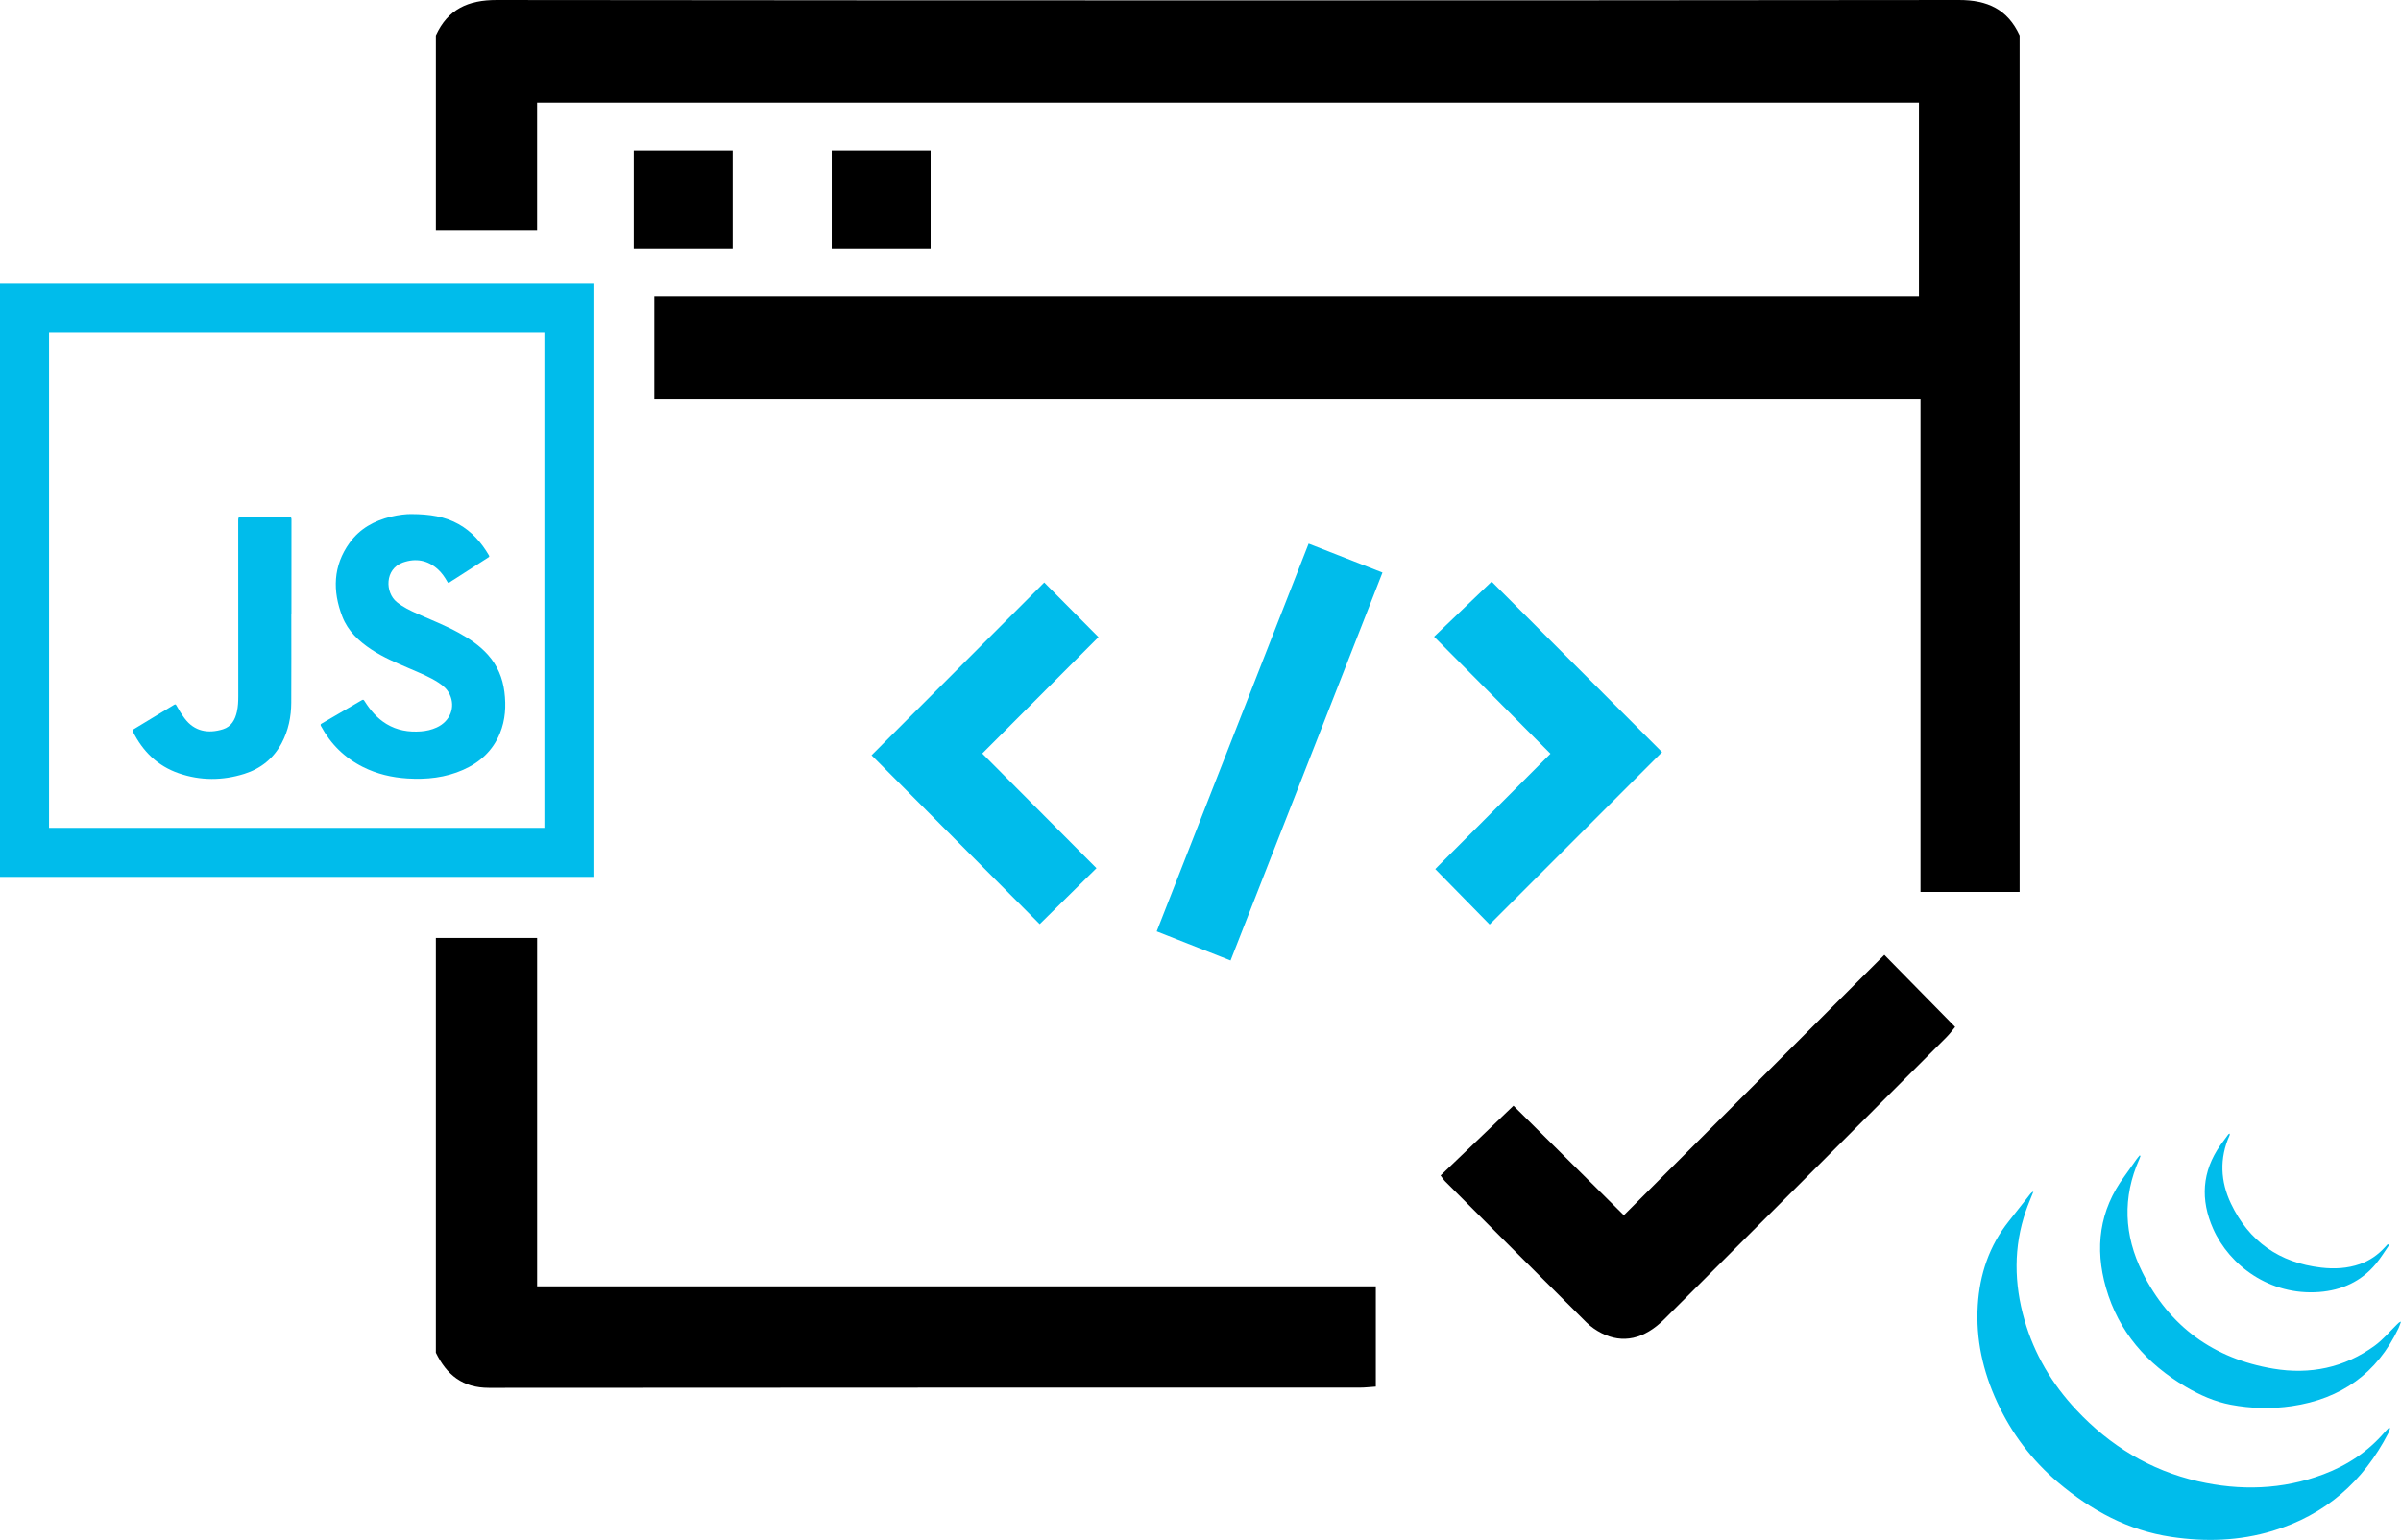 <?xml version="1.0" encoding="utf-8"?>
<!-- Generator: Adobe Illustrator 17.0.0, SVG Export Plug-In . SVG Version: 6.00 Build 0)  -->
<!DOCTYPE svg PUBLIC "-//W3C//DTD SVG 1.1//EN" "http://www.w3.org/Graphics/SVG/1.1/DTD/svg11.dtd">
<svg version="1.1" id="Слой_1" xmlns="http://www.w3.org/2000/svg" xmlns:xlink="http://www.w3.org/1999/xlink" x="0px" y="0px"
	 width="329.267px" height="211.243px" viewBox="0 0 329.267 211.243" enable-background="new 0 0 329.267 211.243"
	 xml:space="preserve">
<g>
	<defs>
		<rect id="SVGID_1_" width="329.267" height="211.243"/>
	</defs>
	<clipPath id="SVGID_2_">
		<use xlink:href="#SVGID_1_"  overflow="visible"/>
	</clipPath>
	<path clip-path="url(#SVGID_2_)" d="M73.658,128.665H59.774v56.896c1.478,3.034,3.668,4.826,7.274,4.822
		c39.802-0.039,79.606-0.023,119.41-0.03c0.744,0,1.488-0.091,2.218-0.139v-13.756H73.658V128.665z"/>
	<path clip-path="url(#SVGID_2_)" d="M268.639,0C201.793,0.072,134.948,0.071,68.102,0.001c-3.925-0.004-6.691,1.273-8.327,4.849
		v26.805h13.879V14.057h189.505v26.552H89.731v14.189h173.642v67.556h13.593V4.85C275.325,1.282,272.568-0.004,268.639,0"/>
	<path clip-path="url(#SVGID_2_)" d="M258.414,130.987c3.34,3.401,6.44,6.558,9.709,9.887c-0.322,0.384-0.72,0.938-1.195,1.414
		c-12.885,12.898-25.77,25.796-38.676,38.672c-2.781,2.775-5.727,3.404-8.635,1.917c-0.744-0.38-1.468-0.88-2.058-1.467
		c-6.467-6.424-12.908-12.875-19.349-19.325c-0.244-0.244-0.432-0.547-0.652-0.831c3.279-3.139,6.511-6.233,9.998-9.571
		c4.754,4.72,9.832,9.761,15.134,15.026C234.663,154.737,246.479,142.921,258.414,130.987"/>
	<rect x="86.912" y="20.628" clip-path="url(#SVGID_2_)" width="13.56" height="13.448"/>
	<rect x="114.06" y="20.627" clip-path="url(#SVGID_2_)" width="13.563" height="13.45"/>
	<path clip-path="url(#SVGID_2_)" fill="#00BCEB" d="M204.561,79.784c7.82,7.828,15.7,15.717,23.37,23.395
		c-7.839,7.837-15.756,15.752-23.648,23.644c-2.259-2.303-4.744-4.838-7.458-7.604c5.128-5.135,10.37-10.385,15.801-15.824
		c-5.371-5.403-10.642-10.706-15.96-16.056C199.41,84.714,201.971,82.262,204.561,79.784"/>
	<path clip-path="url(#SVGID_2_)" fill="#00BCEB" d="M150.643,87.399c-5.29,5.3-10.526,10.547-15.937,15.967
		c5.359,5.384,10.583,10.633,15.661,15.734c-2.722,2.684-5.286,5.212-7.782,7.674c-7.606-7.642-15.465-15.537-23.061-23.167
		c7.74-7.747,15.646-15.659,23.682-23.701C145.365,82.083,147.903,84.64,150.643,87.399"/>
	<path clip-path="url(#SVGID_2_)" fill="#00BCEB" d="M179.462,74.577c3.442,1.348,6.604,2.586,10.13,3.967
		c-6.965,17.79-13.855,35.389-20.834,53.216c-3.478-1.371-6.692-2.638-10.13-3.992C165.616,109.926,172.491,92.373,179.462,74.577"
		/>
	<path clip-path="url(#SVGID_2_)" fill="#00BCEB" d="M327.772,195.937c-0.08,0.221-0.138,0.453-0.244,0.66
		c-3.436,6.659-8.657,11.226-15.861,13.411c-4.56,1.384-9.212,1.522-13.908,0.822c-5.931-0.886-10.969-3.636-15.486-7.446
		c-3.614-3.048-6.406-6.739-8.39-11.031c-1.951-4.223-2.951-8.657-2.657-13.314c0.268-4.238,1.568-8.132,4.249-11.499
		c0.996-1.25,1.977-2.513,2.968-3.769c0.099-0.125,0.217-0.236,0.413-0.301c-0.345,0.874-0.723,1.736-1.029,2.623
		c-1.714,4.969-1.633,9.97-0.196,14.979c1.349,4.703,3.781,8.785,7.12,12.346c4.594,4.898,10.105,8.273,16.658,9.775
		c5.805,1.33,11.588,1.171,17.223-0.951c3.257-1.226,6.086-3.101,8.373-5.753c0.194-0.224,0.409-0.431,0.614-0.646
		C327.669,195.874,327.72,195.905,327.772,195.937"/>
	<path clip-path="url(#SVGID_2_)" fill="#00BCEB" d="M293.543,158.569c-0.053,0.147-0.098,0.298-0.161,0.44
		c-2.337,5.24-2.1,10.463,0.415,15.521c3.703,7.447,9.791,11.853,17.968,13.226c5.01,0.84,9.738-0.122,13.898-3.154
		c1.142-0.832,2.069-1.959,3.092-2.954c0.134-0.13,0.252-0.276,0.513-0.346c-0.113,0.303-0.203,0.617-0.341,0.907
		c-2.947,6.195-7.887,9.688-14.621,10.678c-2.793,0.411-5.606,0.335-8.377-0.187c-2.194-0.413-4.232-1.319-6.151-2.445
		c-5.365-3.149-9.246-7.556-10.973-13.602c-1.556-5.444-0.919-10.608,2.523-15.27c0.567-0.767,1.099-1.559,1.653-2.335
		c0.136-0.192,0.295-0.367,0.445-0.549C293.465,158.522,293.504,158.546,293.543,158.569"/>
	<path clip-path="url(#SVGID_2_)" fill="#00BCEB" d="M327.632,170.814c-0.602,0.86-1.146,1.767-1.815,2.57
		c-2.016,2.415-4.661,3.617-7.769,3.854c-6.781,0.518-12.307-3.65-14.537-8.659c-1.775-3.987-1.557-7.854,0.992-11.492
		c0.355-0.505,0.727-0.998,1.095-1.493c0.029-0.038,0.097-0.049,0.181-0.09c-0.005,0.096,0.01,0.178-0.018,0.241
		c-1.417,3.153-1.26,6.323,0.189,9.368c2.472,5.193,6.637,8.108,12.371,8.777c1.814,0.211,3.581,0.12,5.311-0.483
		c1.356-0.472,2.488-1.275,3.451-2.33c0.121-0.134,0.243-0.266,0.365-0.4C327.51,170.723,327.57,170.769,327.632,170.814"/>
	<path clip-path="url(#SVGID_2_)" fill="#00BCEB" d="M56.378,70.522c2.587,0.01,4.632,0.335,6.51,1.383
		c1.812,1.011,3.122,2.513,4.162,4.28c0.117,0.198-0.01,0.239-0.125,0.313c-1.512,0.972-3.025,1.943-4.537,2.915
		c-0.244,0.157-0.499,0.3-0.732,0.473c-0.162,0.12-0.225,0.068-0.31-0.082c-0.347-0.611-0.741-1.193-1.26-1.671
		c-1.412-1.303-3.074-1.59-4.835-0.967c-2.494,0.881-2.466,4.112-0.83,5.43c0.866,0.697,1.853,1.169,2.855,1.616
		c1.875,0.836,3.793,1.581,5.596,2.573c1.499,0.824,2.909,1.766,4.057,3.056c1.294,1.456,2.008,3.165,2.247,5.087
		c0.24,1.933,0.129,3.832-0.613,5.654c-0.969,2.378-2.72,3.993-5.038,5.021c-2.439,1.083-5.01,1.355-7.647,1.189
		c-2.139-0.136-4.191-0.612-6.114-1.579c-2.512-1.263-4.422-3.145-5.75-5.622c-0.098-0.182-0.05-0.248,0.113-0.342
		c1.836-1.06,3.668-2.126,5.494-3.202c0.206-0.121,0.269-0.033,0.366,0.121c0.791,1.251,1.725,2.369,3.01,3.146
		c1.455,0.879,3.046,1.144,4.719,1.019c0.757-0.056,1.487-0.225,2.18-0.544c1.848-0.851,2.603-2.785,1.767-4.544
		c-0.33-0.696-0.885-1.187-1.515-1.596c-1.252-0.813-2.636-1.359-3.998-1.948c-1.776-0.769-3.565-1.511-5.191-2.584
		c-1.743-1.15-3.244-2.548-4.01-4.523c-1.366-3.523-1.29-6.967,0.996-10.134c1.397-1.934,3.378-3.024,5.668-3.58
		C54.675,70.622,55.756,70.511,56.378,70.522"/>
	<path clip-path="url(#SVGID_2_)" fill="#00BCEB" d="M39.951,84.167c0,4.074,0.016,8.148-0.008,12.222
		c-0.011,1.939-0.39,3.809-1.309,5.539c-1.121,2.113-2.861,3.515-5.12,4.226c-3.002,0.946-6.029,0.952-9.014-0.08
		c-2.899-1.003-4.92-3.006-6.277-5.721c-0.07-0.141-0.065-0.213,0.082-0.302c1.864-1.119,3.724-2.243,5.58-3.375
		c0.178-0.109,0.235-0.032,0.312,0.105c0.34,0.612,0.704,1.208,1.125,1.769c1.337,1.784,3.221,2.125,5.261,1.486
		c1.148-0.36,1.659-1.302,1.909-2.411c0.159-0.708,0.186-1.43,0.186-2.152c0.001-8.052,0.002-16.102-0.009-24.153
		c0-0.339,0.095-0.396,0.407-0.394c2.188,0.014,4.376,0.013,6.563,0.001c0.275-0.001,0.334,0.073,0.333,0.339
		c-0.008,4.3-0.005,8.601-0.005,12.901H39.951z"/>
	<path clip-path="url(#SVGID_2_)" fill="#00BCEB" d="M74.656,113.566H6.725V45.635h67.931V113.566z M81.382,38.91H0v81.382h81.382
		V38.91z"/>
</g>
</svg>
